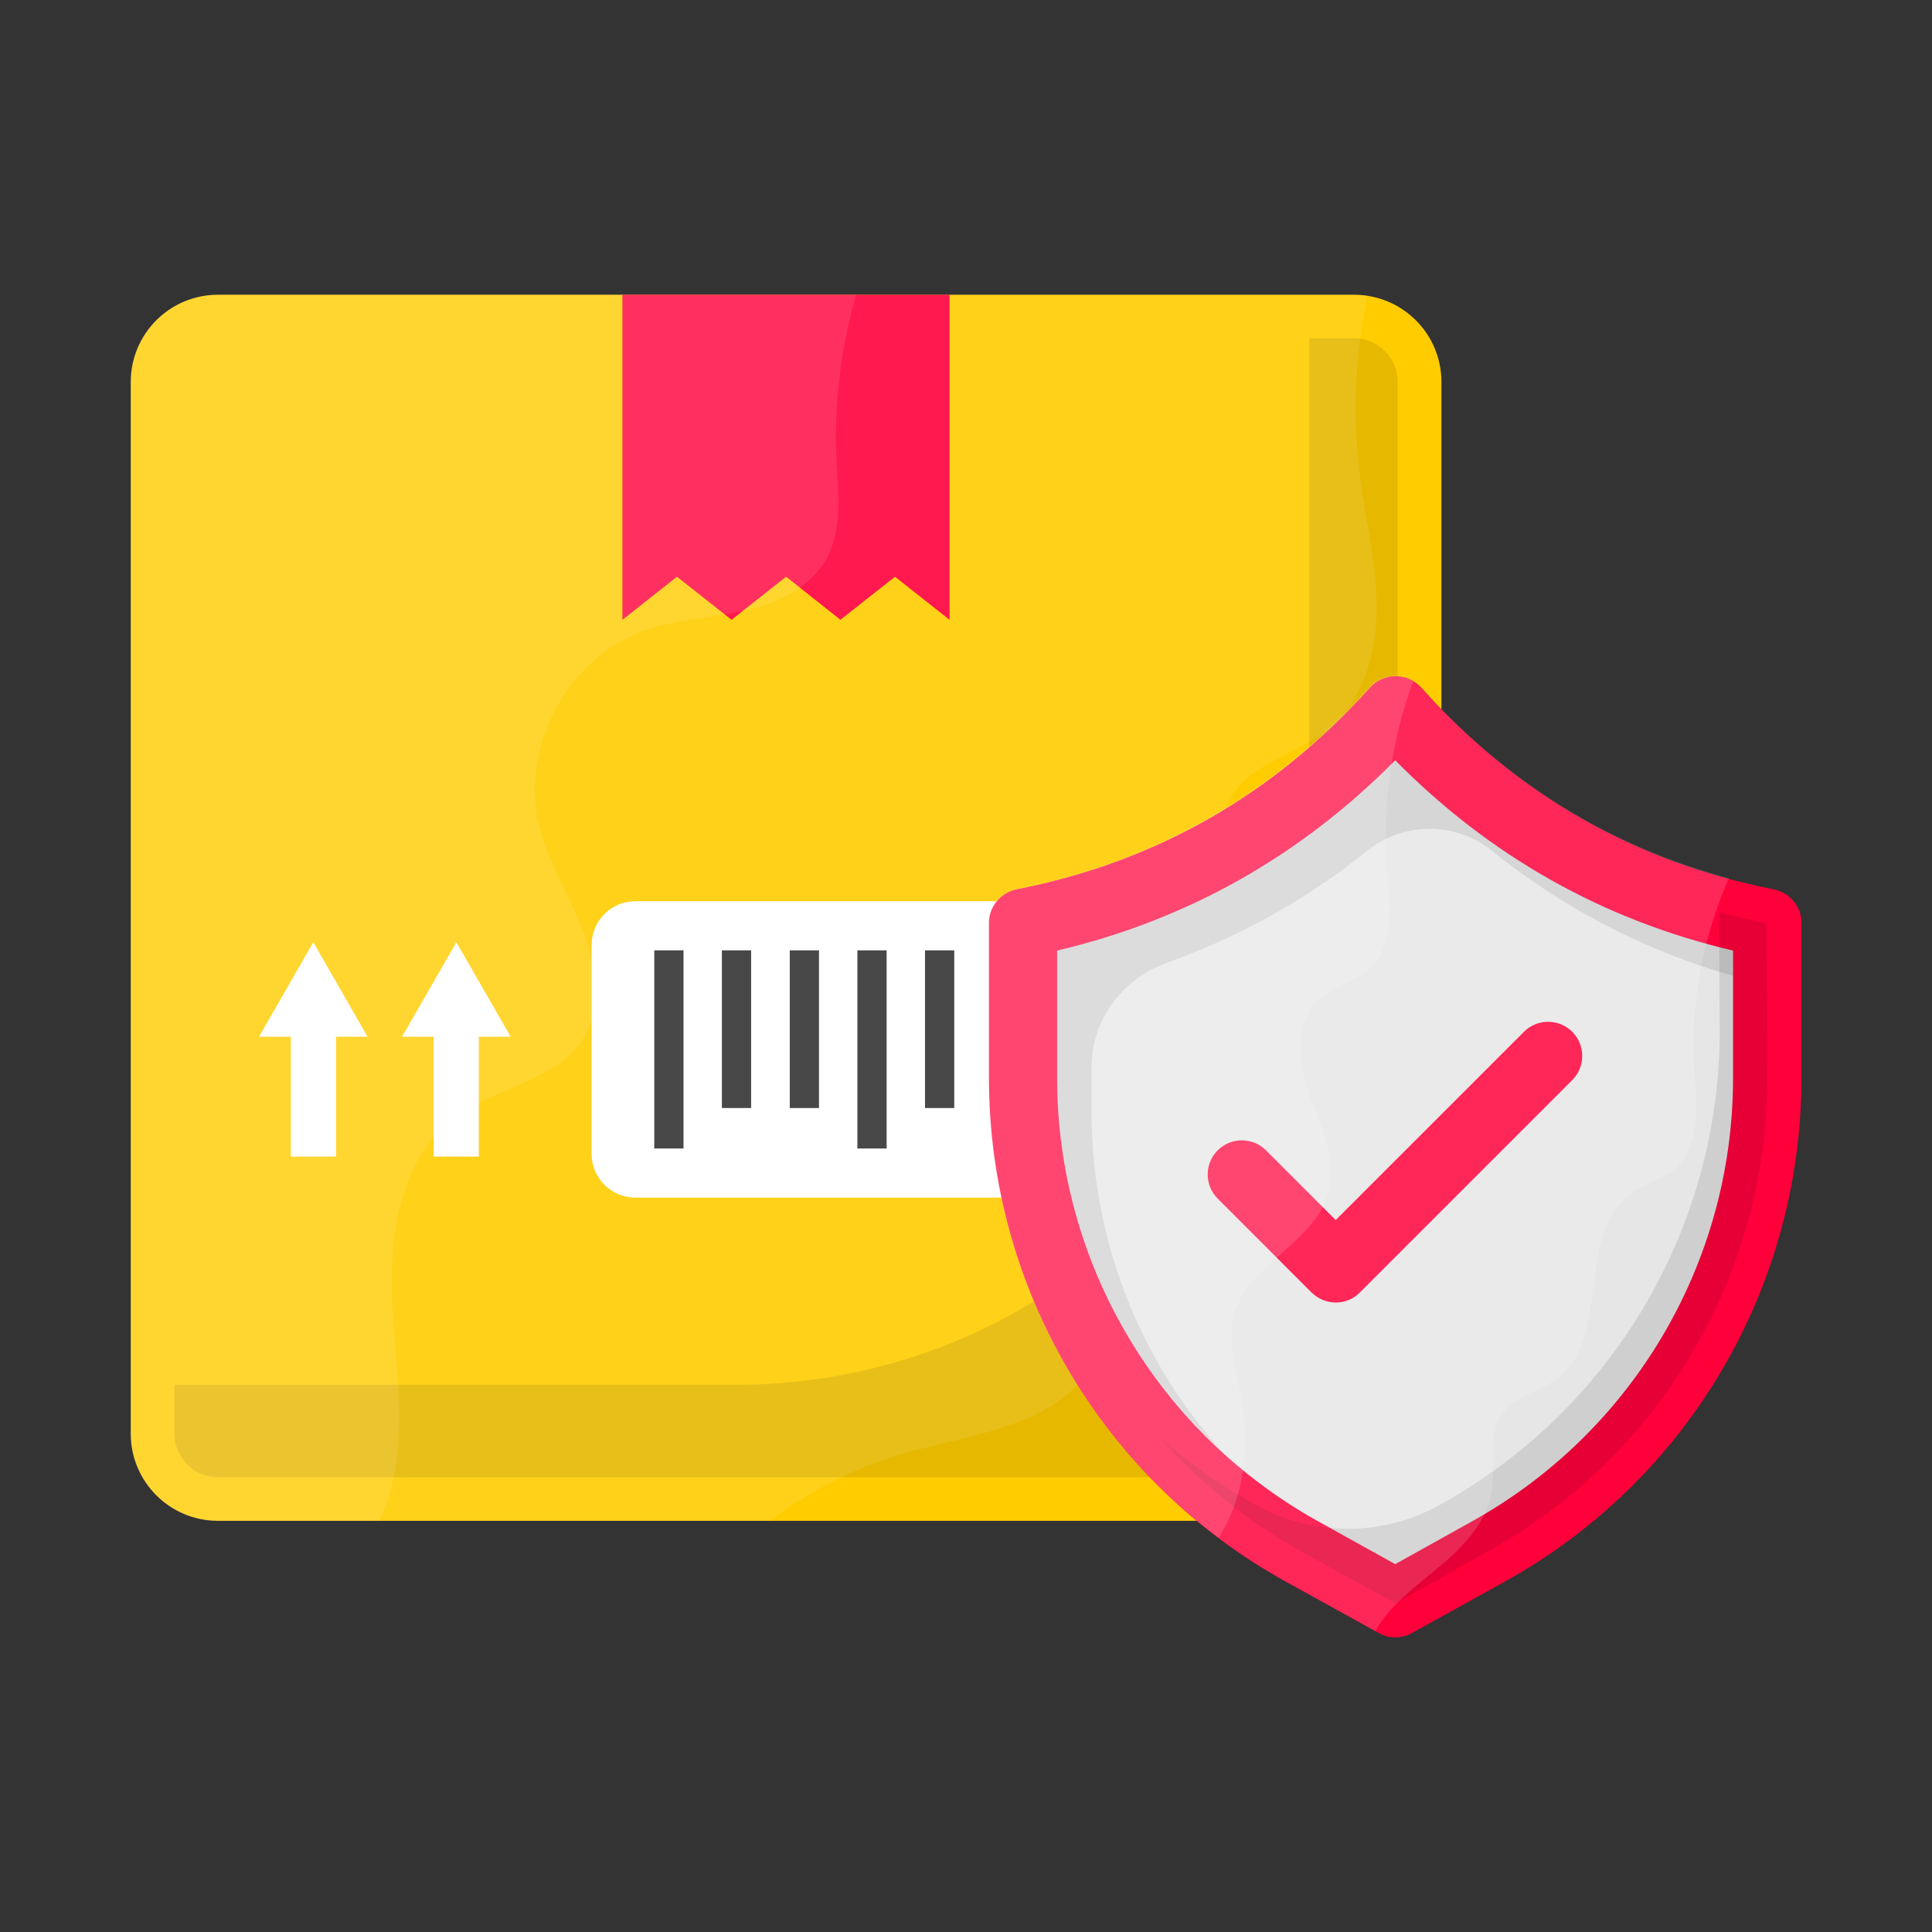 <svg id="Layer_1" enable-background="new 0 0 74 74" height="512" viewBox="0 0 74 74" width="512" xmlns="http://www.w3.org/2000/svg"><rect x="0" y="0" width="74" height="74" fill="#333333" stroke="none"/><g><g><path d="m55.21 14.63v40.28c0 1.85-1.5 3.34-3.34 3.34h-43.52c-1.85 0-3.34-1.5-3.34-3.34v-40.28c0-1.85 1.5-3.34 3.34-3.34h43.51c1.85 0 3.35 1.49 3.35 3.34z" fill="#fc0"/><path d="m51.73 36.19v8.01c0 .92-.75 1.67-1.67 1.67h-25.73c-.92 0-1.67-.75-1.67-1.67v-8.01c0-.92.75-1.67 1.67-1.67h25.73c.92 0 1.67.75 1.67 1.67z" fill="#fff"/><g fill="#343434"><path d="m25.06 36.4h1.12v7.59h-1.12z"/><path d="m27.65 36.4h1.12v6.04h-1.12z"/><path d="m30.25 36.4h1.12v6.04h-1.12z"/><path d="m32.84 36.4h1.12v7.59h-1.12z"/><path d="m35.43 36.4h1.12v6.04h-1.12z"/><path d="m38.02 36.4h1.12v6.04h-1.12z"/><path d="m40.61 36.4h1.12v7.59h-1.12z"/><path d="m43.21 36.4h1.12v6.04h-1.12z"/><path d="m45.8 36.4h1.12v6.04h-1.12z"/><path d="m48.39 36.4h1.12v7.59h-1.12z"/></g><path d="m51.86 12.96h-1.71v18.12c0 12.13-9.83 21.96-21.96 21.96h-21.51v1.87c0 .92.75 1.67 1.67 1.67h43.51c.92 0 1.67-.75 1.67-1.67v-40.28c.01-.92-.74-1.67-1.67-1.67z" opacity=".1"/><path d="m36.37 11.29v12.45l-2.09-1.65-2.09 1.65-2.08-1.65-2.09 1.65-2.09-1.65-2.09 1.65v-12.45z" fill="#ff003b"/><g fill="#fff"><g><g><path d="m11.14 39.24h1.73v5.06h-1.73z"/><path d="m14.08 39.71h-4.16l2.08-3.62z"/></g><g><path d="m16.61 39.24h1.73v5.06h-1.73z"/><path d="m19.56 39.71h-4.16l2.08-3.62z"/></g></g><path d="m47.05 30.73c-1.06 2.24 1.79 4.59 1.54 7.06-.28 2.86-4.25 3.75-5.59 6.3-1.29 2.45.22 5.69-1.11 8.11-1.3 2.36-4.46 2.7-7.06 3.41-1.92.53-3.74 1.44-5.34 2.64h-21.14c-1.85.01-3.35-1.5-3.35-3.34v-40.27c0-1.86 1.5-3.35 3.35-3.35h43.51c.18 0 .35.01.51.04-.47 2.26-.58 4.61-.28 6.9.22 1.71.65 3.39.64 5.11s-.54 3.54-1.87 4.61c-1.25.99-3.13 1.33-3.81 2.78z" opacity=".1"/><path d="m32.04 17.67c.07 1.27.23 2.63-.39 3.74-.62 1.12-1.92 1.71-3.18 1.99-1.27.27-2.59.33-3.81.76-2.9 1.04-4.73 4.42-4.02 7.41.34 1.44 1.15 2.7 1.69 4.06.54 1.37.76 3.01-.05 4.24-1.04 1.56-3.25 1.76-4.78 2.86-2.1 1.5-2.59 4.42-2.48 6.99s.62 5.22-.15 7.68c-.09.3-.2.58-.34.85h-6.18c-1.85.01-3.35-1.5-3.35-3.34v-40.27c0-1.86 1.5-3.35 3.35-3.35h24.44c-.59 2.07-.86 4.23-.75 6.38z" opacity=".1"/></g></g><g><path d="m67.92 34.06c.62.12 1.08.65 1.08 1.28v5.95c0 8.03-4.36 15.43-11.4 19.31l-3.52 1.95c-.4.22-.88.22-1.27 0l-3.53-1.95c-7.04-3.88-11.4-11.27-11.4-19.31v-5.95c0-.63.46-1.16 1.08-1.28 5.32-1.05 9.82-3.62 13.5-7.71.54-.6 1.45-.6 1.99 0 3.66 4.09 8.16 6.66 13.47 7.71z" fill="#ff003b"/><path d="m50.54 58.3c-6.2-3.42-10.05-9.94-10.05-17.01v-4.88c4.97-1.17 9.32-3.62 12.95-7.29 3.62 3.67 7.96 6.12 12.94 7.29v4.88c0 7.08-3.85 13.59-10.05 17.01l-2.89 1.61z" fill="#e6e6e6"/><path d="m66.38 36.41v.97c-3.41-.98-6.51-2.59-9.26-4.81-1.37-1.1-3.36-1.1-4.73 0-2.32 1.87-4.89 3.3-7.67 4.3-1.72.61-2.91 2.18-2.91 4v1.73c0 4.86 1.82 9.46 4.98 12.98-3.96-3.62-6.3-8.78-6.3-14.3v-4.88c4.97-1.18 9.32-3.63 12.95-7.3 3.62 3.68 7.96 6.13 12.94 7.31z" opacity=".1"/><g><path d="m51.17 49.89c-.34 0-.67-.13-.93-.38l-3.6-3.6c-.51-.51-.51-1.34 0-1.85s1.34-.51 1.85 0l2.67 2.67 7.21-7.21c.51-.51 1.34-.51 1.85 0s.51 1.34 0 1.85l-8.13 8.13c-.25.26-.59.39-.92.39z" fill="#ff003b"/></g><path d="m67.69 41.29c0 7.55-4.12 14.51-10.73 18.15l-3.51 1.97-3.54-1.95c-2.11-1.17-3.97-2.67-5.52-4.43 1.11.98 2.36 1.86 3.7 2.61l.01.01c2.2 1.21 4.86 1.21 7.05-.01 6.61-3.66 10.72-10.6 10.72-18.17l-.03-4.53c.6.16 1.21.3 1.82.42z" opacity=".1"/><g fill="#fff"><path d="m64.9 41.01c.09 1.35.25 2.95-.8 3.81-.46.38-1.09.52-1.59.87-2.2 1.49-.75 5.6-2.9 7.14-.64.47-1.52.62-2.01 1.23-.66.83-.29 2.03-.46 3.08-.18 1.06-.94 1.94-1.76 2.66-.83.71-1.73 1.34-2.39 2.2-.12.16-.22.31-.3.48l-3.43-1.9c-7.04-3.88-11.4-11.27-11.4-19.31v-5.95c0-.63.46-1.15 1.07-1.27 5.32-1.06 9.82-3.63 13.5-7.72.54-.59 1.45-.59 1.99 0 3.28 3.64 7.21 6.08 11.8 7.31-1.01 2.31-1.49 4.86-1.32 7.37z" opacity=".15"/><path d="m53.13 33.25c.12 1.35.31 2.91-.67 3.84-.58.55-1.45.72-2.02 1.28-.9.9-.69 2.42-.26 3.62.45 1.21 1.05 2.48.69 3.71-.52 1.9-3.03 2.7-3.58 4.59-.3 1.04.05 2.14.25 3.2.34 1.83.14 3.84-.86 5.41-5.5-4.12-8.81-10.62-8.81-17.62v-5.95c0-.63.46-1.15 1.07-1.27 5.32-1.06 9.82-3.63 13.5-7.72.45-.48 1.15-.58 1.69-.25-.84 2.27-1.18 4.75-1 7.16z" opacity=".15"/></g></g></g></svg>